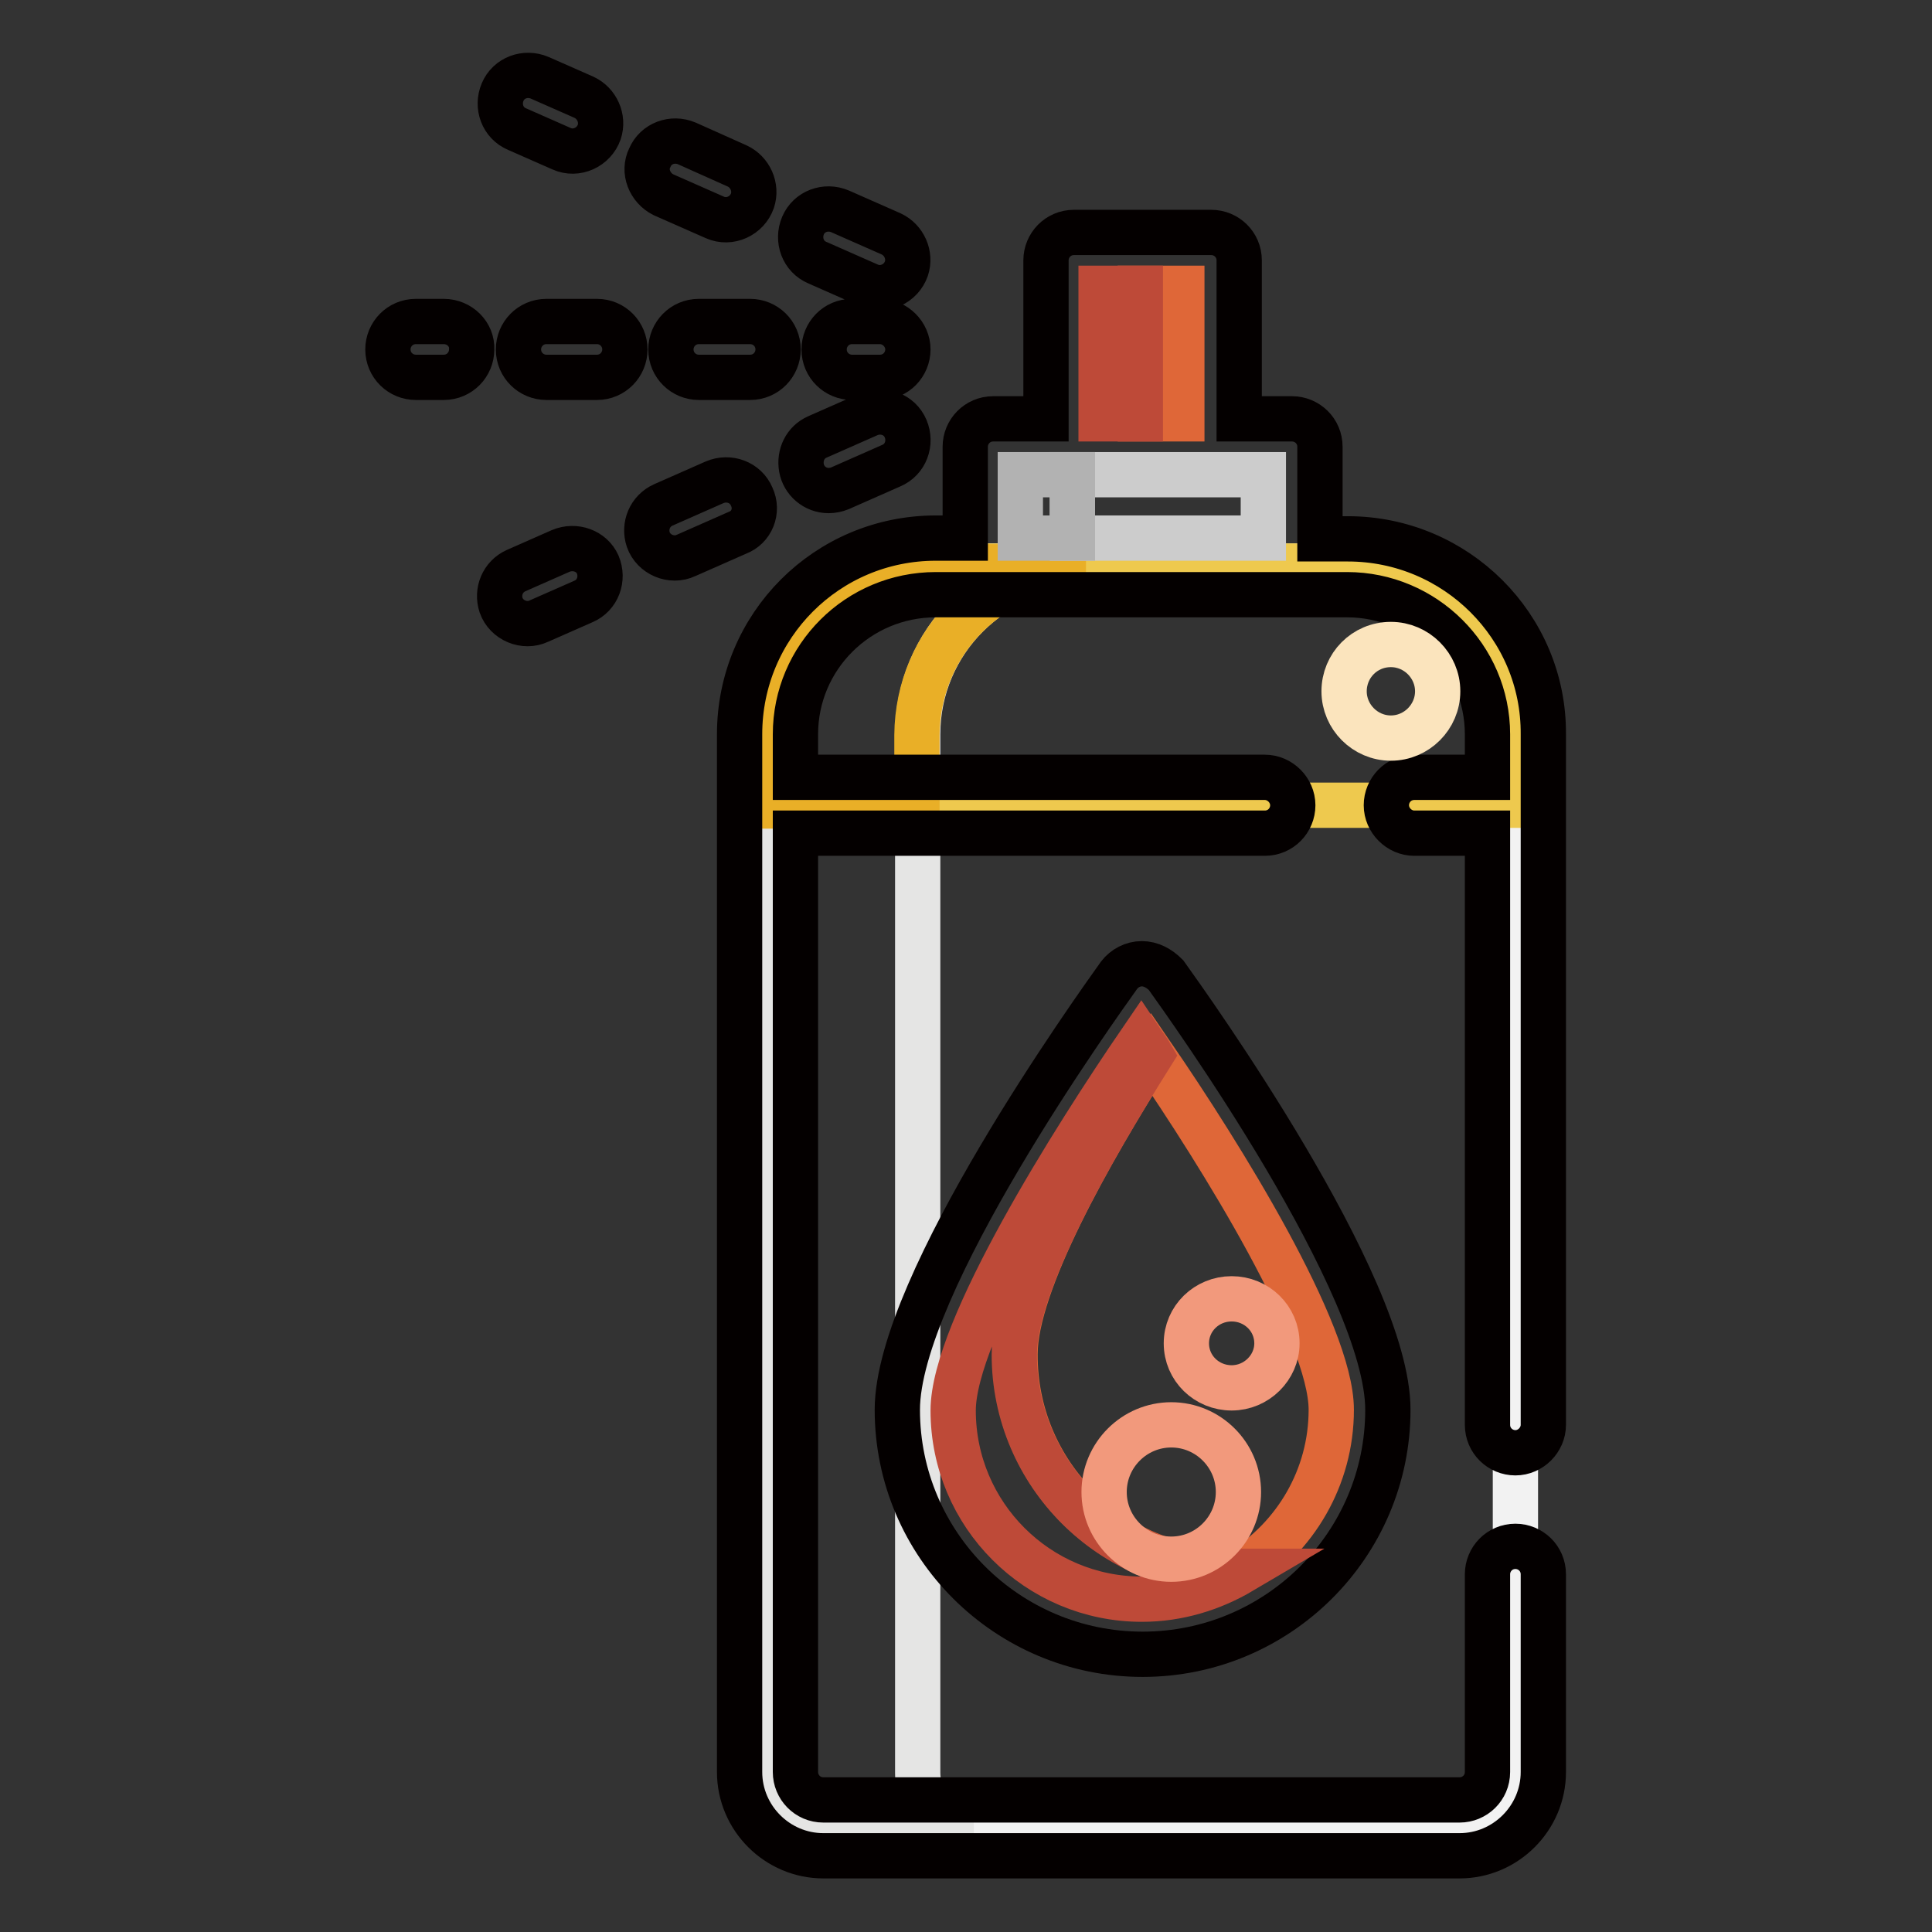 <?xml version="1.0" encoding="utf-8"?>
<!-- Svg Vector Icons : http://www.onlinewebfonts.com/icon -->
<!DOCTYPE svg PUBLIC "-//W3C//DTD SVG 1.1//EN" "http://www.w3.org/Graphics/SVG/1.1/DTD/svg11.dtd">
<svg version="1.1" xmlns="http://www.w3.org/2000/svg" xmlns:xlink="http://www.w3.org/1999/xlink" x="0px" y="0px" viewBox="0 0 256 256" enable-background="new 0 0 256 256" xml:space="preserve">
<rect x="0" y="0" width="256" height="256" fill="#333333" stroke="none"/>
<g> <path stroke-width="6" fill-opacity="0" stroke="#f2f2f2"  d="M193.4,242.3h-84.3c-4.1,0-7.4-3.3-7.4-7.4V97.3c0-12.3,10-22.3,22.3-22.3h54.5c12.3,0,22.3,10,22.3,22.3 v137.5C200.9,238.9,197.5,242.3,193.4,242.3z"/> <path stroke-width="6" fill-opacity="0" stroke="#e5e5e4"  d="M121.6,234.9V97.3c0-12.3,10-22.3,22.3-22.3H124c-12.3,0-22.3,10-22.3,22.3v137.5c0,4.1,3.3,7.4,7.4,7.4 H129C124.9,242.3,121.6,238.9,121.6,234.9z"/> <path stroke-width="6" fill-opacity="0" stroke="#040000"  d="M151.3,127.7c-1.2,0-2.3,0.6-3,1.5c-3,4.2-29.4,41-29.4,57.6c0,17.9,14.6,32.4,32.5,32.4 s32.5-14.5,32.5-32.4c0-16.6-26.4-53.4-29.4-57.6C153.6,128.3,152.5,127.7,151.3,127.7z"/> <path stroke-width="6" fill-opacity="0" stroke="#eec94e"  d="M200.9,106.7h-99.1v-9.4c0-12.3,10-22.3,22.3-22.3h54.5c12.3,0,22.3,10,22.3,22.3V106.7z"/> <path stroke-width="6" fill-opacity="0" stroke="#e9af27"  d="M143.9,75.1H124c-12.3,0-22.3,10-22.3,22.3v9.4h19.8v-9.4C121.6,85,131.5,75.1,143.9,75.1z"/> <path stroke-width="6" fill-opacity="0" stroke="#040000"  d="M178.6,71.4h-3.7V59.2c0-2.1-1.7-3.7-3.7-3.7h-7v-21c0-2.1-1.7-3.7-3.7-3.7h-18.2c-2.1,0-3.7,1.7-3.7,3.7 v21h-7c-2.1,0-3.7,1.7-3.7,3.7v12.1H124c-14.4,0-26,11.6-26,26v137.5c0,6.1,5,11.1,11.1,11.1h84.3c6.1,0,11.1-5,11.1-11.1v-26.2 c0-2.1-1.7-3.7-3.7-3.7c-2.1,0-3.7,1.7-3.7,3.7v26.2c0,2.1-1.7,3.7-3.7,3.7h-84.3c-2.1,0-3.7-1.7-3.7-3.7V110.4h62.2 c2.1,0,3.7-1.7,3.7-3.7s-1.7-3.7-3.7-3.7h-62.2v-5.7c0-10.2,8.3-18.5,18.6-18.5h54.5c10.2,0,18.6,8.3,18.6,18.5v5.7h-9.7 c-2.1,0-3.7,1.7-3.7,3.7s1.7,3.7,3.7,3.7h9.7v78.4c0,2.1,1.7,3.7,3.7,3.7s3.7-1.7,3.7-3.7V97.3C204.6,83,192.9,71.4,178.6,71.4 L178.6,71.4z"/> <path stroke-width="6" fill-opacity="0" stroke="#df6738"  d="M163.2,208.1c0.4,0,0.8,0,1.3,0c7.1-4.4,11.9-12.3,11.9-21.3c0-10.2-14.6-33.7-23.8-47.1 c-8.2,12.9-18.1,30.4-18.1,39.7C134.4,195.3,147.3,208.1,163.2,208.1L163.2,208.1z"/> <path stroke-width="6" fill-opacity="0" stroke="#be4a38"  d="M126.3,186.9c0,13.8,11.2,25,25,25c4.8,0,9.3-1.4,13.2-3.7c-0.4,0-0.8,0-1.3,0c-15.9,0-28.8-12.9-28.8-28.7 c0-9.3,10-26.8,18.1-39.7c-0.4-0.7-0.9-1.3-1.3-1.9C142.3,150.9,126.3,176.2,126.3,186.9L126.3,186.9z"/> <path stroke-width="6" fill-opacity="0" stroke="#f2997c"  d="M146.3,197.7c0,4.9,4,8.9,8.9,8.9c4.9,0,8.9-4,8.9-8.9c0,0,0,0,0,0c0-4.9-4-8.9-8.9-8.9 C150.3,188.8,146.3,192.8,146.3,197.7C146.3,197.7,146.3,197.7,146.3,197.7z"/> <path stroke-width="6" fill-opacity="0" stroke="#f2997c"  d="M157.2,178c0,3.3,2.7,5.9,6,5.9s6-2.7,6-5.9c0-3.3-2.7-5.9-6-5.9S157.2,174.7,157.2,178z"/> <path stroke-width="6" fill-opacity="0" stroke="#fbe4bd"  d="M178.1,91.6c0,3.4,2.8,6.2,6.2,6.2c3.4,0,6.2-2.8,6.2-6.2c0-3.4-2.8-6.2-6.2-6.2 C180.8,85.4,178.1,88.2,178.1,91.6z"/> <path stroke-width="6" fill-opacity="0" stroke="#df6738"  d="M151.1,38.2h5.5v17.3h-5.5V38.2z"/> <path stroke-width="6" fill-opacity="0" stroke="#be4a38"  d="M145.9,38.2h5.2v17.3h-5.2V38.2z"/> <path stroke-width="6" fill-opacity="0" stroke="#cccccc"  d="M142.1,62.9h25.3v8.4h-25.3V62.9z"/> <path stroke-width="6" fill-opacity="0" stroke="#b2b2b2"  d="M135.2,62.9h6.9v8.4h-6.9V62.9z"/> <path stroke-width="6" fill-opacity="0" stroke="#040000"  d="M116.6,42.6h-3.7c-2.1,0-3.7,1.7-3.7,3.7c0,2.1,1.7,3.7,3.7,3.7h3.7c2.1,0,3.7-1.7,3.7-3.7 C120.3,44.3,118.6,42.6,116.6,42.6z M79.1,42.6h-6.7c-2.1,0-3.7,1.7-3.7,3.7c0,2.1,1.7,3.7,3.7,3.7h6.7c2.1,0,3.7-1.7,3.7-3.7 C82.8,44.3,81.2,42.6,79.1,42.6z M92.6,42.6c-2.1,0-3.7,1.7-3.7,3.7c0,2.1,1.7,3.7,3.7,3.7h6.8c2.1,0,3.7-1.7,3.7-3.7 c0-2.1-1.7-3.7-3.7-3.7H92.6z M58.8,42.6h-3.7c-2.1,0-3.7,1.7-3.7,3.7c0,2.1,1.7,3.7,3.7,3.7h3.7c2.1,0,3.7-1.7,3.7-3.7 C62.6,44.3,60.9,42.6,58.8,42.6z M99.6,65.8c-0.8-1.9-3-2.7-4.9-1.9l-6.8,3c-1.8,0.8-2.6,2.8-2,4.6c0.7,2,3.1,3,5,2.1l6.8-3 C99.6,69.9,100.5,67.7,99.6,65.8z M74.3,73l-5.9,2.6c-1.8,0.8-2.6,2.8-2,4.6c0.7,2,3.1,3,5,2.1l5.9-2.6c1.9-0.8,2.7-3,1.9-4.9 C78.4,73,76.2,72.2,74.3,73z M109.8,65c0.5,0,1-0.1,1.5-0.3l6.8-3c1.9-0.8,2.7-3,1.9-4.9c-0.8-1.9-3-2.7-4.9-1.9l-6.8,3 c-1.6,0.7-2.4,2.4-2.1,4.1C106.5,63.7,108,65,109.8,65z M108.3,34.8l6.8,3c2,0.9,4.3-0.2,5-2.2c0.6-1.8-0.3-3.8-2-4.6l-6.8-3 c-1.9-0.8-4.1,0-4.9,1.9C105.6,31.8,106.4,34,108.3,34.8z M87.9,25.8l6.8,3c2,0.9,4.3-0.2,5-2.2c0.6-1.8-0.3-3.8-2-4.6L91,19 c-1.9-0.8-4.1,0-4.9,1.9C85.2,22.7,86.1,24.9,87.9,25.8z M68.5,17.1l5.9,2.6c2,0.9,4.3-0.2,5-2.2c0.6-1.8-0.3-3.8-2-4.6l-5.9-2.6 c-1.9-0.8-4.1,0-4.9,1.9C65.8,14.1,66.6,16.3,68.5,17.1z"/></g>
</svg>
